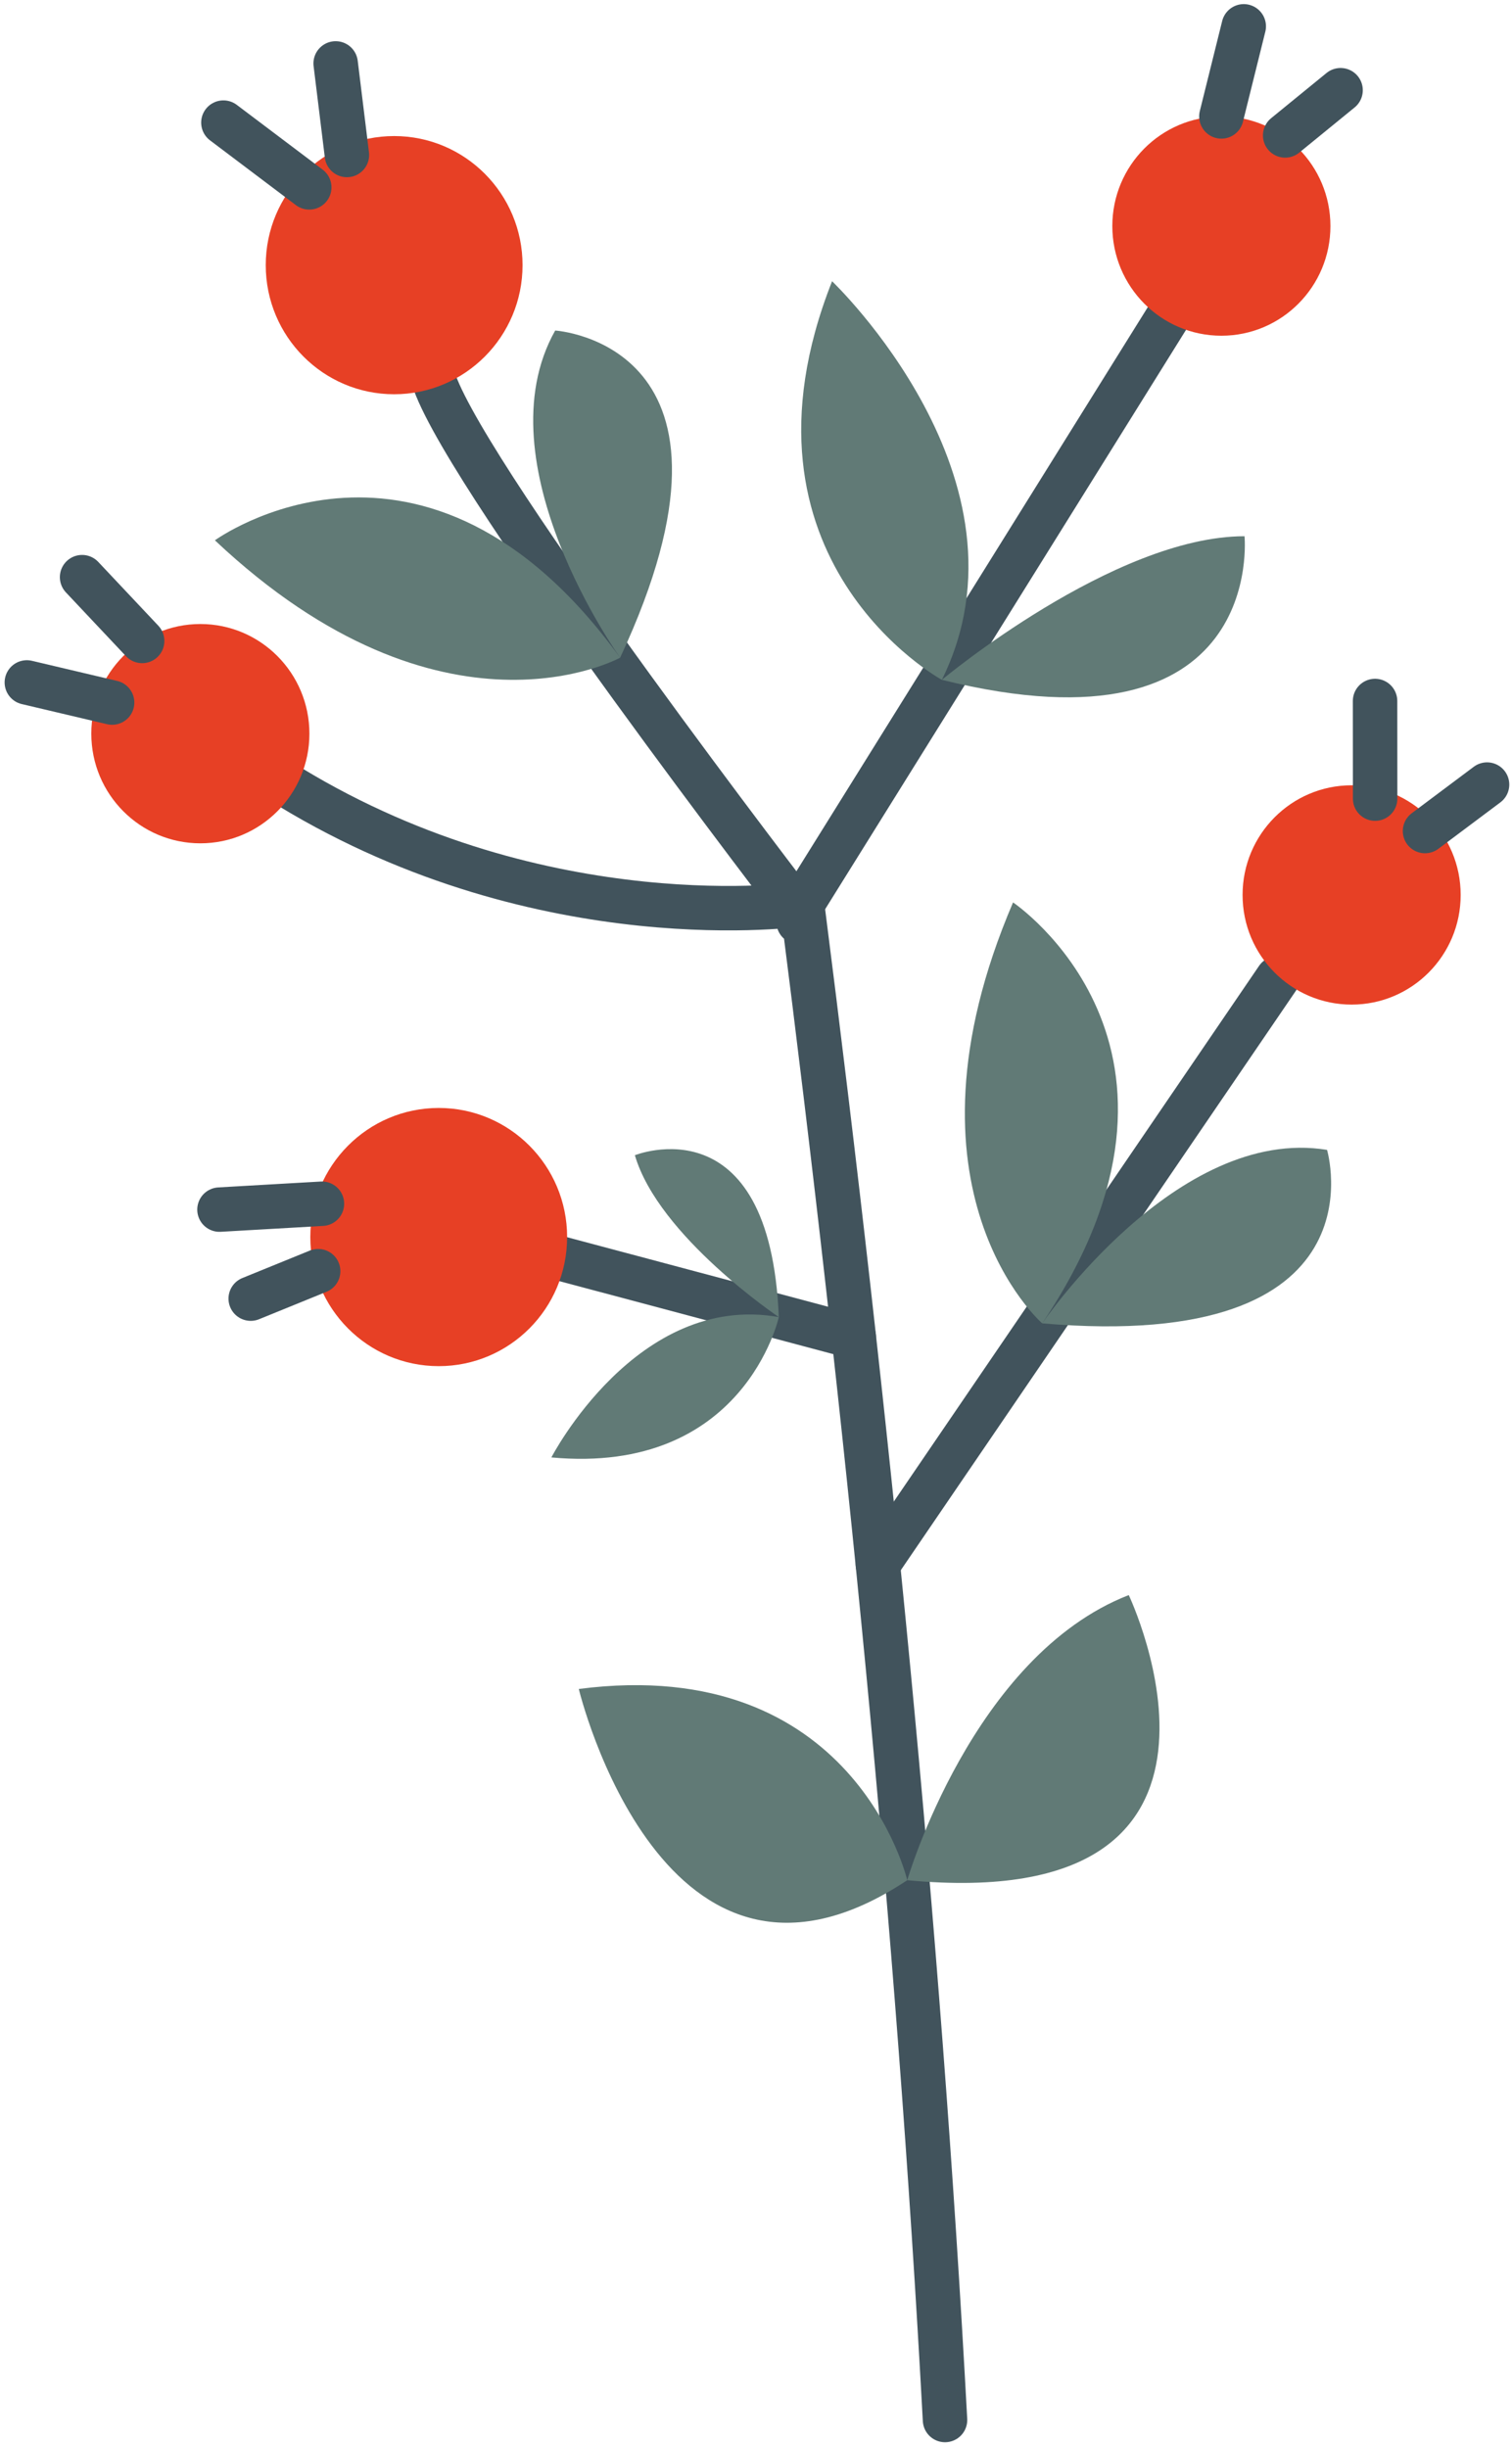 <?xml version="1.0" encoding="UTF-8" standalone="no"?> <svg xmlns="http://www.w3.org/2000/svg" xmlns:xlink="http://www.w3.org/1999/xlink" xmlns:serif="http://www.serif.com/" width="100%" height="100%" viewBox="0 0 215 348" version="1.1" xml:space="preserve" style="fill-rule:evenodd;clip-rule:evenodd;stroke-linecap:round;stroke-linejoin:round;"><g><g><path d="M134.378,344.062c-3.802,-70.502 -11.005,-142.531 -20.324,-215.513l-0.49,2.532" style="fill:none;fill-rule:nonzero;stroke:#41535c;stroke-width:6.32px;"></path><path d="M124.829,222.414l56.816,-83.314" style="fill:none;fill-rule:nonzero;stroke:#41535c;stroke-width:6.32px;"></path><path d="M121.402,190.028l-45.585,-12.143" style="fill:none;fill-rule:nonzero;stroke:#41535c;stroke-width:6.32px;"></path><path d="M166.18,44.883l-52.124,83.665c-0,0 -36.574,5.349 -72.786,-16.64" style="fill:none;fill-rule:nonzero;stroke:#41535c;stroke-width:6.32px;"></path><path d="M113.81,129.814c0,0 -46.644,-60.591 -52.004,-75.443" style="fill:none;fill-rule:nonzero;stroke:#41535c;stroke-width:6.32px;"></path><path d="M82.302,240.129c0,-0 12.042,50.241 46.704,27.186c0,0 -7.499,-32.271 -46.704,-27.186" style="fill:#617a76;fill-rule:nonzero;"></path><path d="M129.006,267.316c53.166,5.038 31.499,-40.538 31.499,-40.538c-22.222,8.643 -31.499,40.538 -31.499,40.538" style="fill:#617a76;fill-rule:nonzero;"></path><path d="M148.197,188.147c26.448,-39.323 -4.145,-59.846 -4.145,-59.846c-17.551,40.991 4.145,59.846 4.145,59.846" style="fill:#617a76;fill-rule:nonzero;"></path><path d="M88.179,93.507c-27.83,-38.357 -57.622,-16.688 -57.622,-16.688c32.456,30.577 57.622,16.688 57.622,16.688" style="fill:#617a76;fill-rule:nonzero;"></path><path d="M148.197,188.147c49.124,4.247 40.501,-24.665 40.501,-24.665c-21.374,-3.491 -40.501,24.665 -40.501,24.665" style="fill:#617a76;fill-rule:nonzero;"></path><path d="M88.179,93.507c20.88,-44.667 -9.234,-46.513 -9.234,-46.513c-10.627,18.87 9.234,46.513 9.234,46.513" style="fill:#617a76;fill-rule:nonzero;"></path><path d="M133.926,96.654c14.068,-28.412 -15.608,-56.669 -15.608,-56.669c-15.658,39.608 15.608,56.669 15.608,56.669" style="fill:#617a76;fill-rule:nonzero;"></path><path d="M110.744,187.255c-20.181,-3.583 -32.34,19.953 -32.34,19.953c27.417,2.541 32.34,-19.953 32.34,-19.953" style="fill:#617a76;fill-rule:nonzero;"></path><path d="M176.965,76.238c-18.578,0 -43.038,20.416 -43.038,20.416c46.214,11.468 43.038,-20.416 43.038,-20.416" style="fill:#617a76;fill-rule:nonzero;"></path><path d="M90.277,164.245c3.365,11.529 20.466,23.01 20.466,23.01c-1.255,-30.757 -20.466,-23.01 -20.466,-23.01" style="fill:#617a76;fill-rule:nonzero;"></path><path d="M44.126,175.877c-0,10.136 8.174,18.355 18.258,18.355c10.083,0 18.258,-8.219 18.258,-18.355c-0,-10.135 -8.175,-18.354 -18.258,-18.354c-10.084,-0 -18.258,8.219 -18.258,18.354" style="fill:#e74025;fill-rule:nonzero;"></path><path d="M37.788,37.699c0,10.135 8.175,18.354 18.258,18.354c10.084,0 18.258,-8.219 18.258,-18.354c0,-10.136 -8.174,-18.355 -18.258,-18.355c-10.083,-0 -18.258,8.219 -18.258,18.355" style="fill:#e74025;fill-rule:nonzero;"></path><path d="M12.984,104.309c0,8.609 6.941,15.59 15.506,15.59c8.565,-0 15.506,-6.981 15.506,-15.59c0,-8.609 -6.941,-15.59 -15.506,-15.59c-8.565,-0 -15.506,6.981 -15.506,15.59" style="fill:#e74025;fill-rule:nonzero;"></path><path d="M158.168,32.143c0,8.609 6.942,15.589 15.507,15.589c8.564,0 15.506,-6.98 15.506,-15.589c-0,-8.61 -6.942,-15.59 -15.506,-15.59c-8.565,-0 -15.507,6.98 -15.507,15.59" style="fill:#e74025;fill-rule:nonzero;"></path><path d="M176.689,127.238c0,8.609 6.941,15.59 15.506,15.59c8.565,-0 15.506,-6.981 15.506,-15.59c0,-8.609 -6.941,-15.59 -15.506,-15.59c-8.565,0 -15.506,6.981 -15.506,15.59" style="fill:#e74025;fill-rule:nonzero;"></path><path d="M45.779,171.139l-14.57,0.836" style="fill:none;fill-rule:nonzero;stroke:#41535c;stroke-width:6.32px;"></path><path d="M45.24,180.729l-9.589,3.903" style="fill:none;fill-rule:nonzero;stroke:#41535c;stroke-width:6.32px;"></path><path d="M20.213,91.127l-8.541,-9.07" style="fill:none;fill-rule:nonzero;stroke:#41535c;stroke-width:6.32px;"></path><path d="M15.942,99.886l-12.125,-2.861" style="fill:none;fill-rule:nonzero;stroke:#41535c;stroke-width:6.32px;"></path><path d="M195.537,113.544l-0.01,-13.88" style="fill:none;fill-rule:nonzero;stroke:#41535c;stroke-width:6.32px;"></path><path d="M202.632,118.153l8.821,-6.606" style="fill:none;fill-rule:nonzero;stroke:#41535c;stroke-width:6.32px;"></path><path d="M43.975,26.64l-12.209,-9.208" style="fill:none;fill-rule:nonzero;stroke:#41535c;stroke-width:6.32px;"></path><path d="M49.329,22.035l-1.6,-13.018" style="fill:none;fill-rule:nonzero;stroke:#41535c;stroke-width:6.32px;"></path><path d="M173.675,16.554l3.181,-12.809" style="fill:none;fill-rule:nonzero;stroke:#41535c;stroke-width:6.32px;"></path><path d="M182.745,19.255l7.879,-6.429" style="fill:none;fill-rule:nonzero;stroke:#41535c;stroke-width:6.32px;"></path></g></g></svg> 